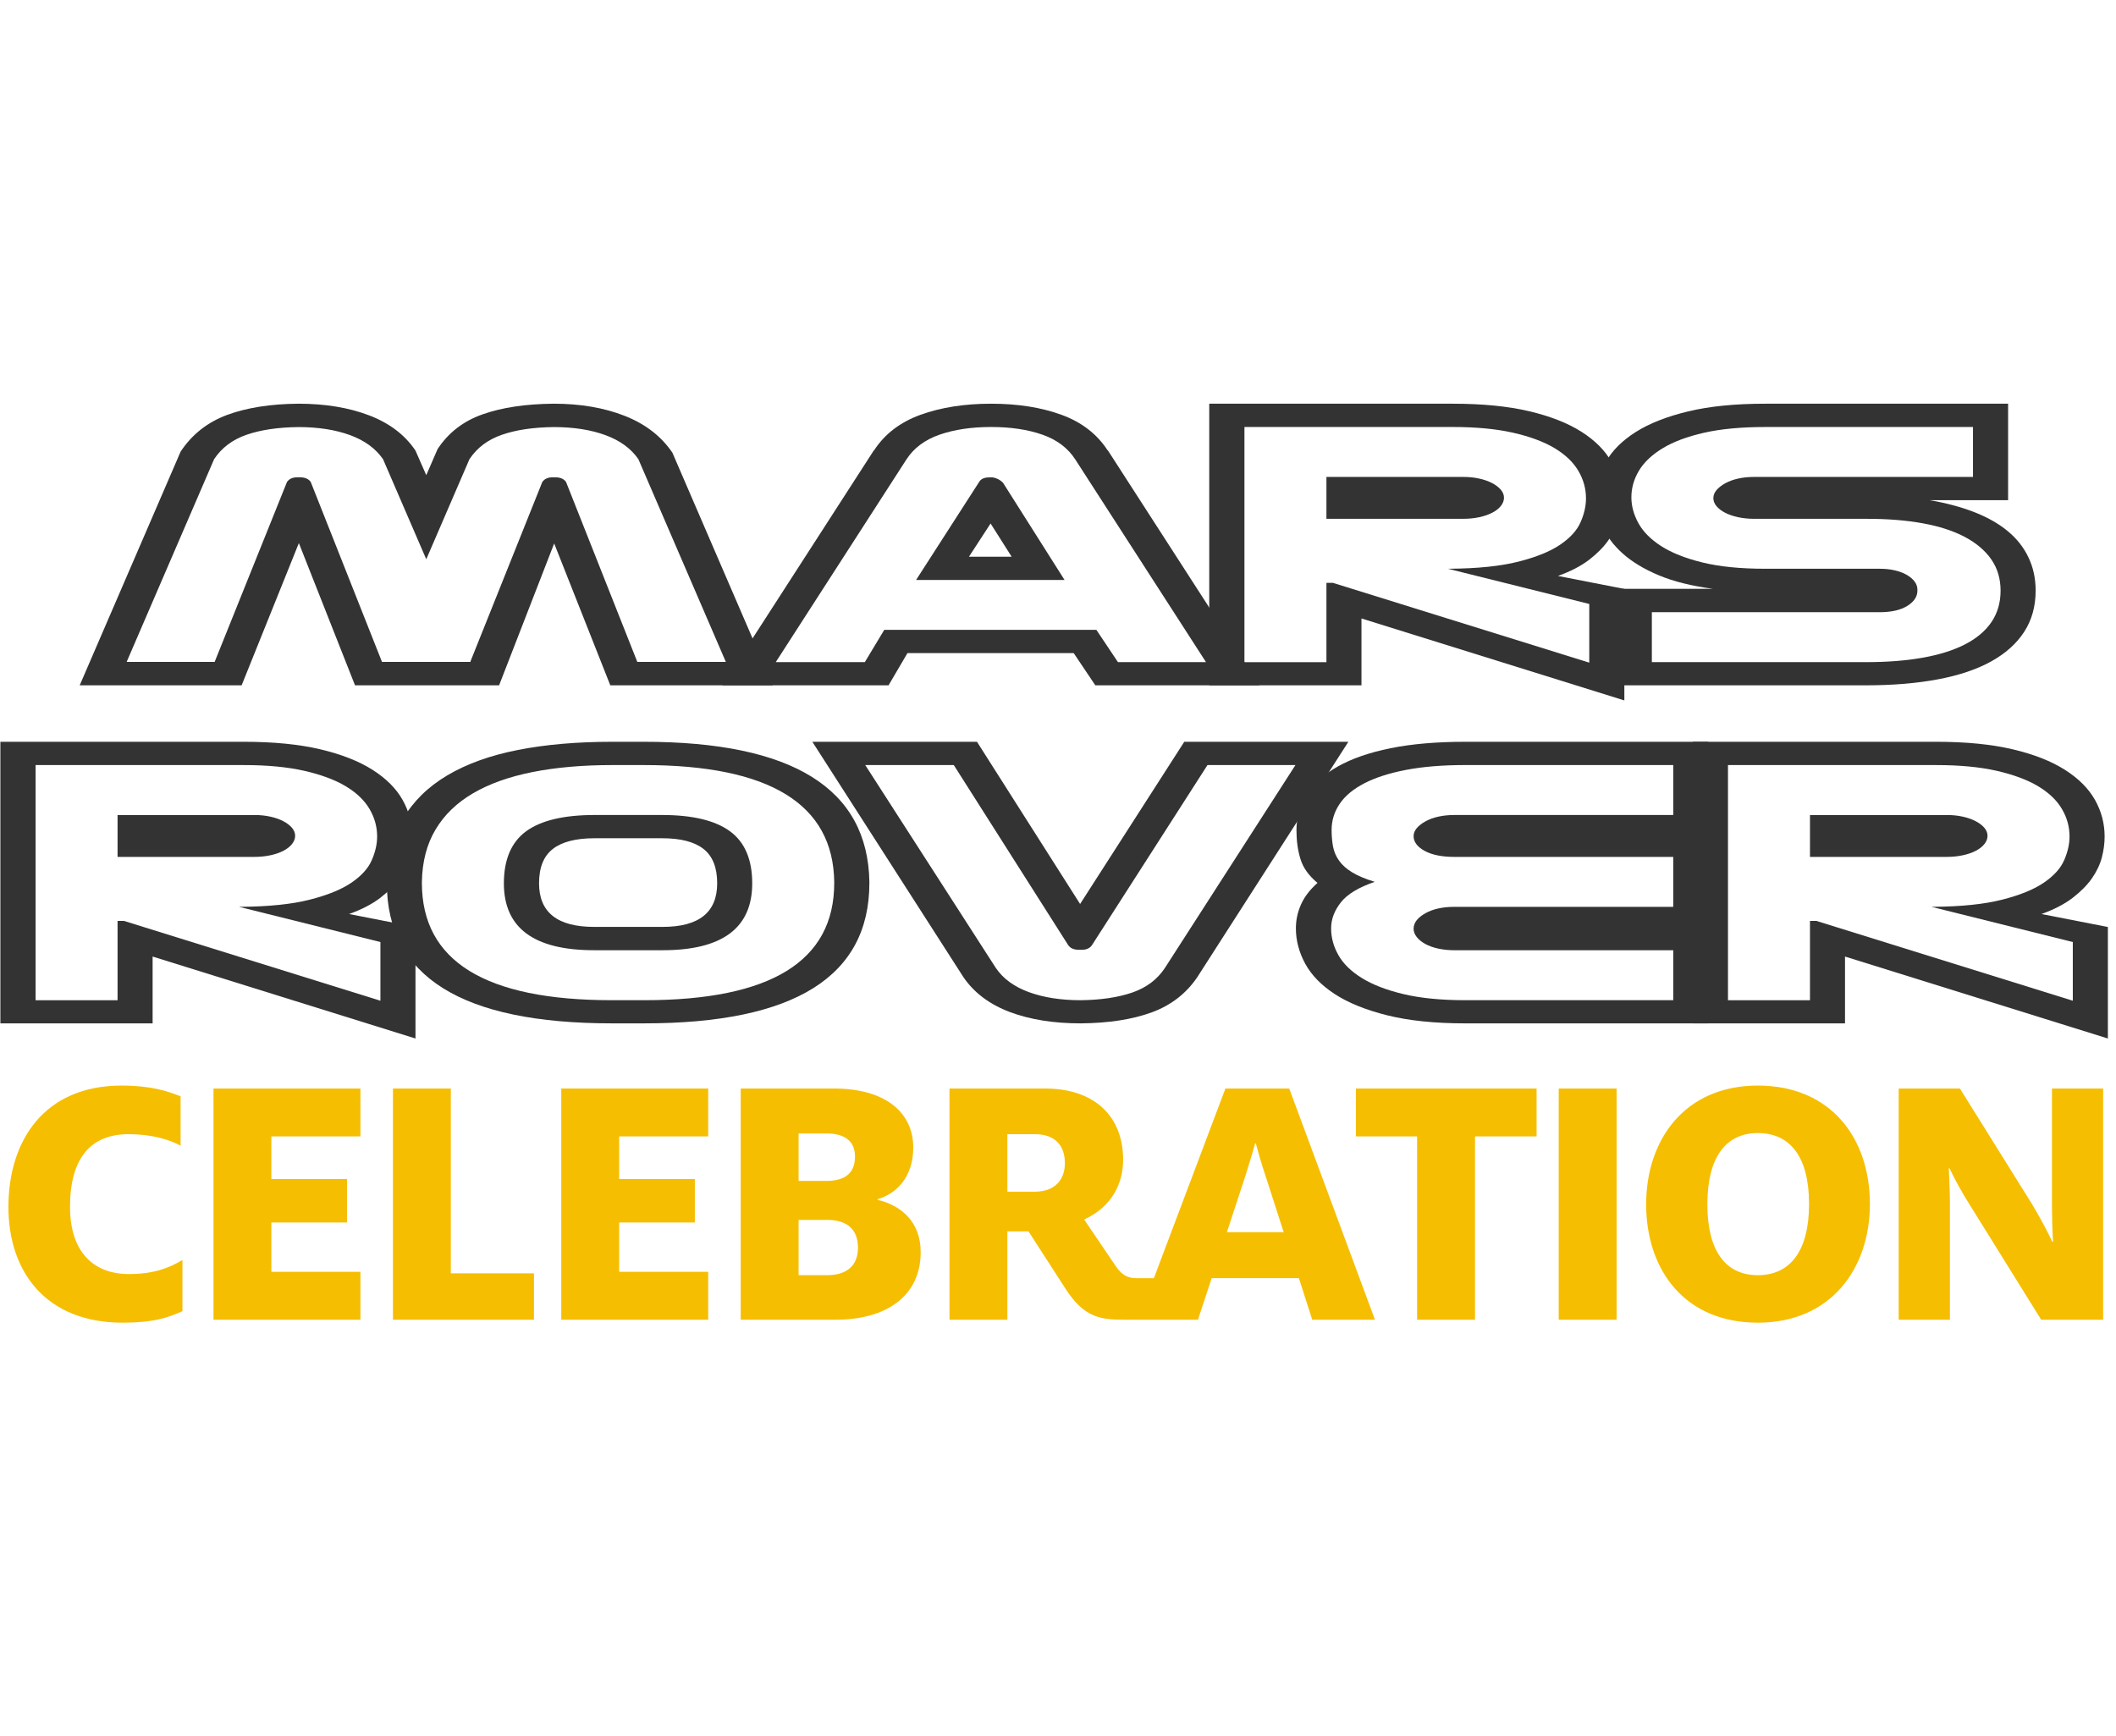 <svg xmlns="http://www.w3.org/2000/svg" width="195" height="160" viewBox="0 0 195 160">
  <g fill="none" fill-rule="evenodd" transform="translate(0 37.09)">
    <path fill="#F6BE00" d="M11.309,84.799 C14.113,84.799 15.446,84.354 16.814,83.739 L16.814,79.02 C15.583,79.772 14.113,80.319 11.89,80.319 C8.539,80.319 6.453,78.199 6.453,74.13 C6.453,69.582 8.402,67.428 11.856,67.428 C13.942,67.428 15.583,67.907 16.643,68.488 L16.643,63.94 C15.446,63.461 13.908,62.949 11.206,62.949 C4.06,62.949 0.777,68.044 0.777,74.13 C0.777,80.148 4.265,84.799 11.309,84.799 Z M19.674,84.525 L33.215,84.525 L33.215,80.114 L25.008,80.114 L25.008,75.566 L31.984,75.566 L31.984,71.566 L25.008,71.566 L25.008,67.633 L33.215,67.633 L33.215,63.222 L19.674,63.222 L19.674,84.525 Z M36.212,84.525 L49.206,84.525 L49.206,80.251 L41.546,80.251 L41.546,63.222 L36.212,63.222 L36.212,84.525 Z M51.724,84.525 L65.264,84.525 L65.264,80.114 L57.058,80.114 L57.058,75.566 L64.033,75.566 L64.033,71.566 L57.058,71.566 L57.058,67.633 L65.264,67.633 L65.264,63.222 L51.724,63.222 L51.724,84.525 Z M68.261,84.525 L68.261,63.222 L76.878,63.222 C81.563,63.222 84.161,65.411 84.161,68.659 C84.161,71.395 82.589,72.933 80.879,73.412 L80.879,73.48 C83.17,74.028 84.845,75.6 84.845,78.302 C84.845,82.303 81.734,84.525 77.015,84.525 L68.261,84.525 Z M73.595,80.422 L76.228,80.422 C78.041,80.422 79.067,79.533 79.067,77.891 C79.067,76.216 78.075,75.327 76.228,75.327 L73.595,75.327 L73.595,80.422 Z M73.595,71.737 L76.126,71.737 C78.006,71.737 78.793,70.916 78.793,69.48 C78.793,68.18 77.972,67.36 76.16,67.36 L73.595,67.36 L73.595,71.737 Z M103.629,84.525 C101.373,84.525 99.913,84.32 98.203,81.687 L94.783,76.387 L92.834,76.387 L92.834,84.525 L87.5,84.525 L87.5,63.222 L96.322,63.222 C100.87,63.222 103.503,65.787 103.503,69.787 C103.503,71.839 102.58,74.062 99.913,75.293 L102.853,79.635 C103.435,80.49 104.05,80.699 104.7,80.699 C104.837,80.699 105.382,80.699 106.336,80.699 L104.892,84.525 C104.438,84.525 104.017,84.525 103.629,84.525 Z M92.834,72.728 L95.365,72.728 C97.211,72.728 98.134,71.634 98.134,70.095 C98.134,68.522 97.28,67.428 95.365,67.428 L92.834,67.428 L92.834,72.728 Z M113.065,76.455 L118.297,76.455 L116.655,71.36 C116.279,70.266 115.971,69.172 115.732,68.283 L115.664,68.283 C115.424,69.172 115.082,70.266 114.74,71.36 L113.065,76.455 Z M104.893,84.525 L112.928,63.222 L118.81,63.222 L126.708,84.525 L120.93,84.525 L119.699,80.695 L111.663,80.695 L110.398,84.525 L104.893,84.525 Z M130.594,84.525 L130.594,67.633 L124.952,67.633 L124.952,63.222 L141.605,63.222 L141.605,67.633 L135.929,67.633 L135.929,84.525 L130.594,84.525 Z M143.644,84.525 L148.978,84.525 L148.978,63.222 L143.644,63.222 L143.644,84.525 Z M161.994,84.799 C155.258,84.799 151.701,79.943 151.701,73.891 C151.701,67.941 155.258,62.949 161.994,62.949 C168.73,62.949 172.321,67.804 172.321,73.857 C172.321,79.806 168.73,84.799 161.994,84.799 Z M161.994,80.422 C164.969,80.422 166.713,78.199 166.713,73.857 C166.713,69.514 164.969,67.325 161.994,67.325 C159.053,67.325 157.343,69.548 157.343,73.891 C157.343,78.233 159.053,80.422 161.994,80.422 Z M174.975,84.525 L179.694,84.525 L179.694,73.686 C179.694,72.694 179.626,71.531 179.591,70.574 L179.66,70.574 C180.104,71.531 180.822,72.831 181.472,73.857 L188.106,84.525 L193.816,84.525 L193.816,63.222 L189.098,63.222 L189.098,74.028 C189.098,74.917 189.132,76.387 189.2,77.344 L189.132,77.344 C188.687,76.387 187.935,74.985 187.251,73.857 L180.617,63.222 L174.975,63.222 L174.975,84.525 Z"/>
    <g fill="#333333">
      <path d="M166.798,38.017 L179.429,38.017 C179.944,38.017 180.425,38.066 180.873,38.167 C181.323,38.263 181.716,38.402 182.056,38.578 C182.394,38.753 182.662,38.956 182.864,39.187 C183.061,39.419 183.161,39.667 183.161,39.929 C183.161,40.194 183.066,40.447 182.874,40.69 C182.684,40.931 182.419,41.138 182.079,41.314 C181.742,41.491 181.338,41.628 180.873,41.728 C180.409,41.827 179.913,41.876 179.381,41.876 L166.798,41.876 L166.798,38.017 Z M159.242,33.414 L159.242,55.086 L166.798,55.086 L166.798,47.776 L167.392,47.776 L191.02,55.13 L191.02,49.722 L177.99,46.476 L178.137,46.476 C180.739,46.457 182.859,46.238 184.501,45.819 C186.142,45.403 187.425,44.881 188.344,44.256 C189.264,43.63 189.891,42.94 190.221,42.184 C190.551,41.428 190.718,40.697 190.718,39.994 C190.718,39.096 190.482,38.246 190.008,37.446 C189.535,36.645 188.802,35.95 187.809,35.356 C186.813,34.763 185.54,34.293 183.993,33.94 C182.442,33.589 180.591,33.414 178.434,33.414 L159.242,33.414 Z M190.298,33.854 C191.557,34.654 192.48,35.582 193.07,36.635 C193.659,37.688 193.952,38.811 193.952,39.994 C193.952,40.631 193.866,41.28 193.693,41.937 C193.517,42.597 193.21,43.238 192.773,43.864 C192.334,44.489 191.737,45.087 190.994,45.66 C190.247,46.229 189.295,46.724 188.131,47.141 L194.252,48.336 L194.252,58.611 L170.027,51.059 L170.027,57.218 L155.999,57.218 L155.999,31.268 L178.434,31.268 C181.168,31.268 183.516,31.498 185.471,31.959 C187.428,32.419 189.035,33.052 190.298,33.854 Z"/>
      <path d="M154.198,46.479 L154.198,41.877 L134.053,41.877 C132.872,41.877 131.949,41.688 131.277,41.316 C130.604,40.941 130.27,40.49 130.27,39.965 C130.27,39.699 130.371,39.452 130.565,39.22 C130.766,38.989 131.038,38.779 131.377,38.594 C131.715,38.407 132.111,38.263 132.558,38.165 C133.007,38.066 133.487,38.016 134,38.016 L154.198,38.016 L154.198,33.412 L135.043,33.412 C132.939,33.412 131.115,33.562 129.573,33.858 C128.032,34.154 126.752,34.566 125.735,35.091 C124.714,35.621 123.956,36.249 123.458,36.985 C122.962,37.72 122.714,38.526 122.714,39.404 C122.714,39.952 122.762,40.461 122.848,40.934 C122.94,41.405 123.127,41.839 123.411,42.234 C123.691,42.629 124.092,42.984 124.613,43.302 C125.139,43.621 125.829,43.912 126.689,44.175 C125.203,44.681 124.158,45.313 123.564,46.071 C122.967,46.83 122.669,47.625 122.669,48.461 C122.669,49.315 122.894,50.141 123.341,50.928 C123.789,51.722 124.509,52.423 125.502,53.04 C126.493,53.654 127.775,54.148 129.338,54.521 C130.905,54.893 132.806,55.082 135.043,55.082 L154.198,55.082 L154.198,50.478 L134.053,50.478 C133.52,50.478 133.024,50.429 132.558,50.33 C132.095,50.23 131.694,50.089 131.351,49.902 C131.012,49.714 130.747,49.499 130.556,49.256 C130.365,49.012 130.27,48.76 130.27,48.495 C130.27,48.206 130.371,47.942 130.565,47.7 C130.766,47.459 131.038,47.243 131.377,47.058 C131.715,46.866 132.111,46.724 132.558,46.626 C133.007,46.527 133.487,46.479 134,46.479 L154.198,46.479 Z M157.428,57.217 L135.043,57.217 C132.227,57.217 129.823,56.97 127.844,56.475 C125.863,55.981 124.249,55.329 123.005,54.517 C121.764,53.706 120.856,52.772 120.282,51.719 C119.71,50.663 119.423,49.576 119.423,48.457 C119.423,47.69 119.584,46.952 119.899,46.251 C120.212,45.549 120.719,44.891 121.414,44.274 C120.618,43.614 120.094,42.888 119.848,42.085 C119.598,41.284 119.475,40.388 119.475,39.401 C119.475,38.216 119.791,37.123 120.42,36.125 C121.05,35.126 122.006,34.265 123.291,33.541 C124.579,32.815 126.196,32.256 128.144,31.861 C130.091,31.466 132.391,31.268 135.043,31.268 L157.428,31.268 L157.428,57.217 Z"/>
      <path d="M99.436,50.438 C98.972,50.438 98.639,50.297 98.441,50.009 L87.896,33.413 L79.737,33.413 L91.777,52.12 C92.453,53.107 93.47,53.847 94.823,54.341 C96.174,54.832 97.764,55.083 99.586,55.083 C101.46,55.06 103.047,54.823 104.349,54.374 C105.65,53.924 106.649,53.171 107.346,52.12 L119.382,33.413 L111.275,33.413 L100.63,50.009 C100.432,50.297 100.118,50.438 99.682,50.438 L99.436,50.438 Z M90.034,31.268 L99.536,46.215 L109.136,31.268 L124.259,31.268 L110.33,52.968 C109.304,54.481 107.896,55.564 106.116,56.212 C104.332,56.86 102.158,57.194 99.586,57.217 C97.084,57.217 94.901,56.864 93.046,56.165 C91.186,55.461 89.77,54.394 88.791,52.968 L74.862,31.268 L90.034,31.268 Z"/>
      <path d="M50.944,41.145 C50.098,41.804 49.676,42.855 49.676,44.306 C49.676,46.986 51.367,48.326 54.749,48.326 L61.066,48.326 C64.416,48.326 66.092,46.986 66.092,44.306 C66.092,42.855 65.672,41.804 64.835,41.145 C63.998,40.486 62.726,40.157 61.016,40.157 L54.799,40.157 C53.074,40.157 51.789,40.486 50.944,41.145 L50.944,41.145 Z M61.014,38.015 C63.815,38.015 65.901,38.515 67.269,39.513 C68.637,40.514 69.321,42.115 69.321,44.315 C69.321,48.424 66.569,50.476 61.063,50.476 L54.745,50.476 C49.206,50.476 46.435,48.424 46.435,44.315 C46.435,42.115 47.121,40.514 48.488,39.513 C49.857,38.515 51.959,38.015 54.794,38.015 L61.014,38.015 Z M56.437,33.413 C53.684,33.413 51.231,33.629 49.076,34.057 C46.92,34.484 45.093,35.137 43.593,36.014 C42.092,36.892 40.939,38.007 40.136,39.359 C39.33,40.708 38.912,42.314 38.88,44.182 L38.88,44.28 C38.88,51.479 44.715,55.082 56.387,55.082 L59.371,55.082 C71.043,55.082 76.878,51.479 76.878,44.28 L76.878,44.182 C76.779,37.004 70.927,33.413 59.322,33.413 L56.437,33.413 Z M80.118,44.174 L80.118,44.274 C80.118,52.902 73.205,57.216 59.375,57.216 L56.392,57.216 C42.562,57.216 35.649,52.902 35.649,44.274 L35.649,44.174 C35.681,41.935 36.175,40.004 37.128,38.38 C38.081,36.755 39.445,35.415 41.22,34.363 C42.995,33.309 45.157,32.528 47.711,32.025 C50.263,31.519 53.175,31.268 56.442,31.268 L59.325,31.268 C73.038,31.268 79.967,35.57 80.118,44.174 L80.118,44.174 Z"/>
      <path d="M10.834 38.017L23.466 38.017C23.981 38.017 24.462 38.066 24.91 38.167 25.359 38.263 25.752 38.402 26.093 38.578 26.431 38.753 26.699 38.956 26.9 39.187 27.098 39.419 27.198 39.667 27.198 39.929 27.198 40.194 27.103 40.447 26.911 40.69 26.721 40.931 26.456 41.138 26.116 41.314 25.778 41.491 25.375 41.628 24.91 41.728 24.446 41.827 23.949 41.876 23.417 41.876L10.834 41.876 10.834 38.017zM3.279 33.414L3.279 55.086 10.834 55.086 10.834 47.776 11.429 47.776 35.057 55.13 35.057 49.722 22.026 46.476 22.174 46.476C24.776 46.457 26.896 46.238 28.537 45.819 30.179 45.403 31.462 44.881 32.38 44.256 33.301 43.63 33.928 42.94 34.257 42.184 34.588 41.428 34.755 40.697 34.755 39.994 34.755 39.096 34.518 38.246 34.044 37.446 33.572 36.645 32.838 35.95 31.846 35.356 30.849 34.763 29.577 34.293 28.029 33.94 26.479 33.589 24.628 33.414 22.471 33.414L3.279 33.414zM34.335 33.854C35.594 34.654 36.517 35.582 37.107 36.635 37.696 37.688 37.989 38.811 37.989 39.994 37.989 40.631 37.902 41.28 37.729 41.937 37.554 42.597 37.246 43.238 36.81 43.864 36.37 44.489 35.774 45.087 35.031 45.66 34.284 46.229 33.331 46.724 32.167 47.141L38.289 48.336 38.289 58.611 14.064 51.059 14.064 57.218.035 57.218.035 31.268 22.471 31.268C25.204 31.268 27.553 31.498 29.508 31.959 31.464 32.419 33.072 33.052 34.335 33.854zM152.226 19.326L152.226 23.928 171.974 23.928C173.93 23.928 175.673 23.791 177.208 23.515 178.741 23.242 180.042 22.829 181.104 22.281 182.164 21.733 182.975 21.048 183.531 20.224 184.086 19.398 184.363 18.439 184.363 17.342 184.363 16.244 184.078 15.283 183.507 14.459 182.934 13.635 182.115 12.946 181.056 12.383 179.993 11.825 178.706 11.407 177.186 11.133 175.668 10.858 173.965 10.721 172.074 10.721L161.676 10.721C161.145 10.721 160.648 10.672 160.182 10.573 159.719 10.473 159.318 10.336 158.976 10.159 158.636 9.983 158.371 9.782 158.181 9.55 157.989 9.32 157.895 9.072 157.895 8.808 157.895 8.542 157.995 8.298 158.192 8.066 158.392 7.835 158.662 7.627 159.001 7.44 159.341 7.253 159.737 7.11 160.182 7.012 160.631 6.91 161.11 6.862 161.625 6.862L181.821 6.862 181.821 2.26 162.669 2.26C160.479 2.26 158.606 2.436 157.05 2.786 155.49 3.139 154.216 3.615 153.221 4.219 152.227 4.821 151.5 5.512 151.034 6.291 150.571 7.07 150.34 7.887 150.34 8.742 150.34 9.533 150.554 10.324 150.982 11.111 151.415 11.902 152.115 12.609 153.087 13.236 154.054 13.858 155.328 14.363 156.905 14.748 158.479 15.131 160.403 15.322 162.671 15.322L173.218 15.322C173.73 15.322 174.202 15.372 174.623 15.472 175.046 15.571 175.411 15.709 175.716 15.885 176.021 16.063 176.266 16.266 176.438 16.499 176.612 16.729 176.699 16.977 176.699 17.241L176.699 17.342C176.699 17.893 176.389 18.361 175.765 18.746 175.146 19.133 174.296 19.326 173.218 19.326L152.226 19.326zM157.851 17.171C155.88 16.908 154.211 16.492 152.85 15.919 151.494 15.347 150.384 14.678 149.531 13.91 148.677 13.142 148.061 12.314 147.677 11.424 147.298 10.537 147.107 9.642 147.107 8.741 147.107 7.597 147.403 6.507 147.99 5.464 148.58 4.424 149.499 3.504 150.753 2.715 152.001 1.925 153.611 1.292 155.576.821 157.54.348 159.904.113 162.675.113L185.057.113 185.057 9.004 177.843 9.004C179.369 9.267 180.736 9.635 181.95 10.108 183.157 10.579 184.183 11.161 185.021 11.853 185.858 12.545 186.496 13.352 186.932 14.275 187.374 15.194 187.595 16.215 187.595 17.337 187.595 18.784 187.243 20.053 186.536 21.139 185.833 22.225 184.811 23.136 183.476 23.874 182.141 24.608 180.505 25.157 178.565 25.517 176.625 25.881 174.429 26.064 171.974 26.064L148.996 26.064 148.996 17.171 157.851 17.171z"/>
      <path d="M122.237,6.862 L134.868,6.862 C135.383,6.862 135.864,6.91 136.313,7.012 C136.762,7.108 137.155,7.247 137.495,7.423 C137.833,7.597 138.101,7.8 138.303,8.032 C138.5,8.264 138.6,8.511 138.6,8.774 C138.6,9.039 138.505,9.292 138.313,9.534 C138.124,9.776 137.858,9.983 137.518,10.159 C137.181,10.335 136.777,10.473 136.313,10.573 C135.848,10.672 135.352,10.72 134.82,10.72 L122.237,10.72 L122.237,6.862 Z M114.681,2.259 L114.681,23.931 L122.237,23.931 L122.237,16.621 L122.831,16.621 L146.459,23.975 L146.459,18.567 L133.429,15.321 L133.577,15.321 C136.178,15.302 138.298,15.083 139.94,14.664 C141.581,14.248 142.864,13.726 143.783,13.101 C144.703,12.475 145.33,11.785 145.66,11.028 C145.99,10.273 146.157,9.542 146.157,8.839 C146.157,7.941 145.921,7.091 145.447,6.29 C144.974,5.49 144.241,4.795 143.248,4.2 C142.252,3.608 140.979,3.138 139.432,2.785 C137.881,2.434 136.03,2.259 133.873,2.259 L114.681,2.259 Z M145.737,2.698 C146.996,3.498 147.919,4.426 148.509,5.48 C149.098,6.532 149.391,7.656 149.391,8.839 C149.391,9.476 149.305,10.124 149.132,10.782 C148.956,11.442 148.649,12.083 148.212,12.708 C147.773,13.334 147.177,13.932 146.433,14.505 C145.686,15.074 144.734,15.569 143.57,15.985 L149.692,17.181 L149.692,27.456 L125.466,19.904 L125.466,26.063 L111.438,26.063 L111.438,0.113 L133.873,0.113 C136.607,0.113 138.955,0.342 140.91,0.804 C142.867,1.264 144.474,1.897 145.737,2.698 Z"/>
      <path d="M89.297,14.211 L93.227,14.211 L91.287,11.151 L89.297,14.211 Z M91.437,6.9 C91.536,6.9 91.684,6.94 91.87,7.015 C92.064,7.093 92.249,7.218 92.431,7.394 L98.103,16.354 L84.423,16.354 L90.292,7.231 C90.475,7.012 90.772,6.9 91.188,6.9 L91.437,6.9 Z M101.037,20.954 L103.026,23.928 L111.138,23.928 L99.097,5.256 C98.417,4.201 97.406,3.438 96.063,2.966 C94.719,2.495 93.143,2.259 91.339,2.259 C89.531,2.259 87.945,2.495 86.586,2.966 C85.227,3.438 84.208,4.201 83.527,5.256 L71.489,23.928 L79.697,23.928 L81.488,20.954 L101.037,20.954 Z M98.947,23.097 L83.626,23.097 L81.886,26.062 L66.564,26.062 L80.542,4.393 L80.542,4.426 C81.521,2.912 82.952,1.814 84.833,1.133 C86.716,0.453 88.883,0.113 91.339,0.113 C93.792,0.113 95.952,0.453 97.816,1.133 C99.683,1.814 101.103,2.912 102.082,4.426 L102.082,4.393 L116.06,26.062 L100.938,26.062 L98.947,23.097 Z"/>
      <path d="M27.64,6.896 C28.105,6.896 28.437,7.039 28.636,7.325 L35.202,23.906 L43.361,23.906 L43.361,23.848 L49.976,7.325 C50.175,7.039 50.49,6.896 50.921,6.896 L51.169,6.896 C51.633,6.896 51.965,7.039 52.165,7.325 L58.731,23.906 L66.889,23.906 L58.83,5.225 C58.149,4.238 57.134,3.5 55.782,3.005 C54.432,2.513 52.843,2.266 51.02,2.266 C49.147,2.289 47.557,2.523 46.257,2.975 C44.955,3.424 43.958,4.175 43.26,5.23 L39.282,14.448 L35.301,5.23 C34.622,4.243 33.605,3.5 32.254,3.005 C30.902,2.513 29.315,2.266 27.492,2.266 C25.617,2.289 24.029,2.523 22.729,2.972 C21.427,3.422 20.429,4.172 19.731,5.225 L11.672,23.906 L19.781,23.906 L26.447,7.325 C26.645,7.039 26.961,6.896 27.393,6.896 L27.64,6.896 Z M32.716,26.063 L27.542,12.958 L22.268,26.063 L7.345,26.063 L16.646,4.525 C17.692,2.947 19.118,1.822 20.924,1.149 C22.732,0.481 24.921,0.134 27.492,0.112 C29.963,0.112 32.134,0.47 34.008,1.183 C35.882,1.897 37.307,2.977 38.286,4.428 L39.282,6.697 L40.326,4.296 C41.321,2.78 42.708,1.709 44.492,1.086 C46.273,0.459 48.45,0.134 51.02,0.112 C53.491,0.112 55.676,0.487 57.574,1.234 C59.471,1.98 60.935,3.109 61.964,4.625 L71.217,26.063 L56.242,26.063 L51.07,12.991 L45.995,26.063 L32.716,26.063 Z"/>
    </g>
  </g>
</svg>
